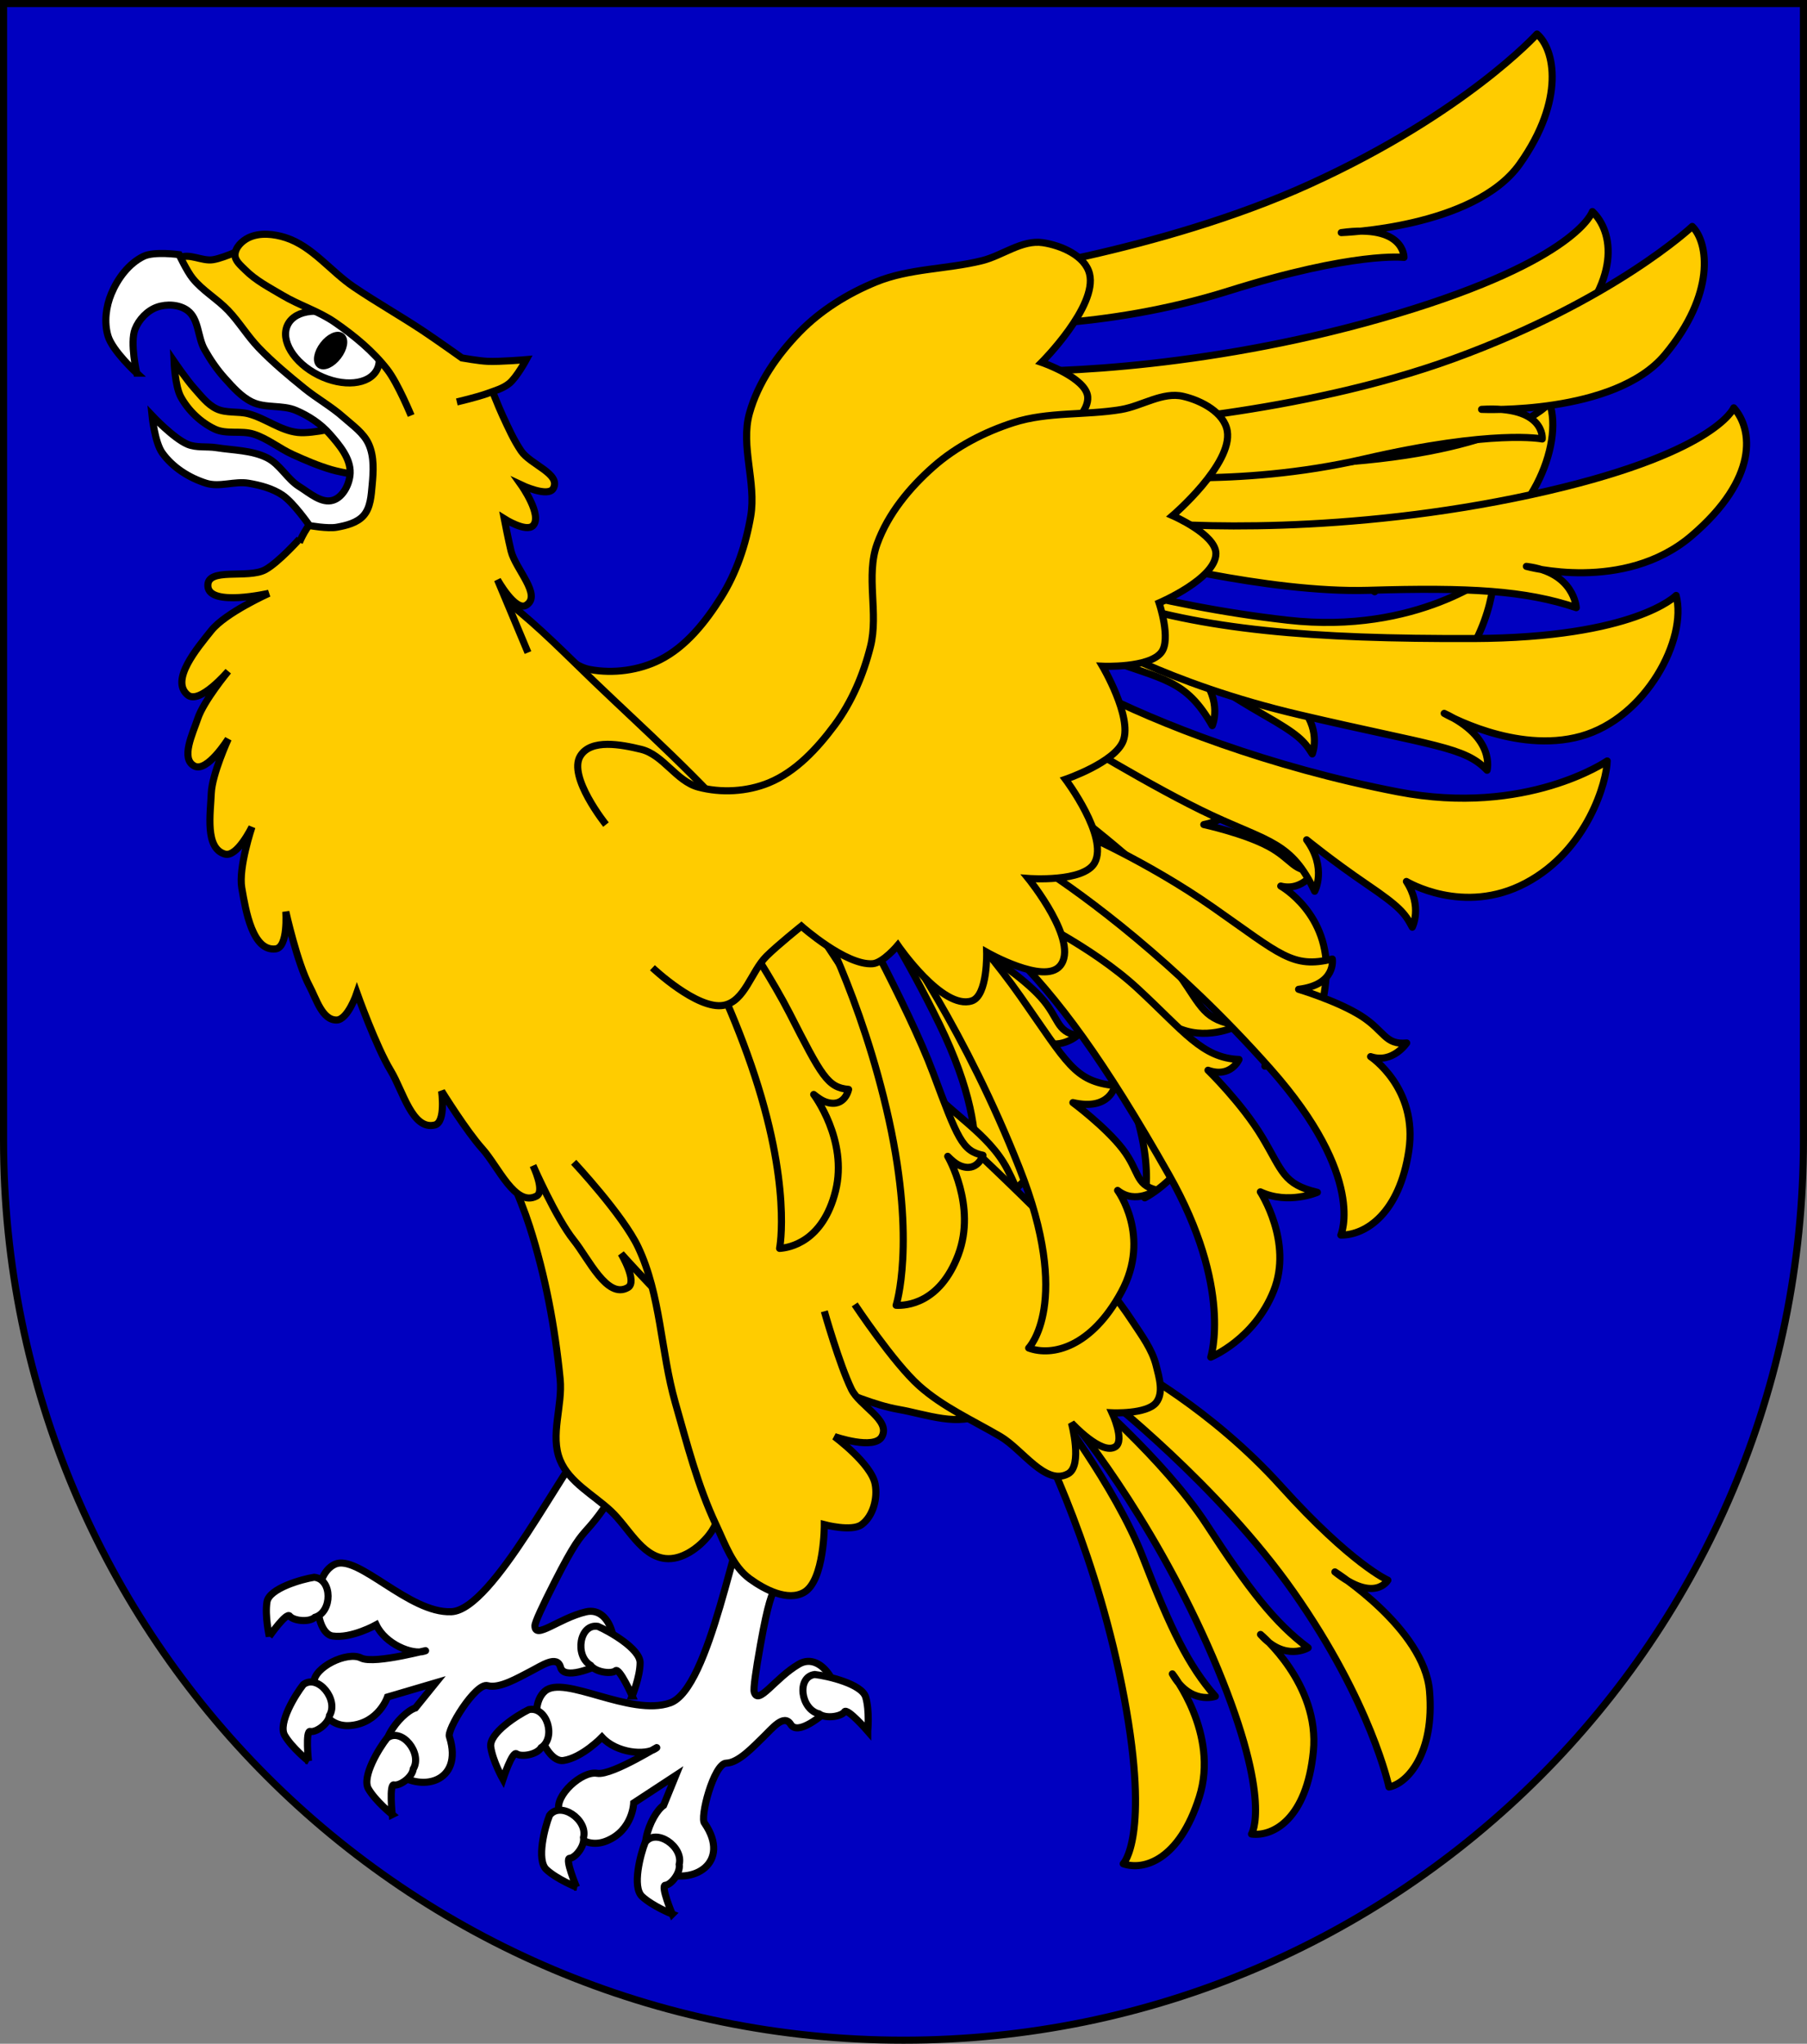 <?xml version="1.0" encoding="UTF-8" standalone="no"?>
<!-- Created with Inkscape (http://www.inkscape.org/) -->

<svg
   xmlns:dc="http://purl.org/dc/elements/1.1/"
   xmlns:cc="http://creativecommons.org/ns#"
   xmlns:rdf="http://www.w3.org/1999/02/22-rdf-syntax-ns#"
   xmlns:svg="http://www.w3.org/2000/svg"
   xmlns="http://www.w3.org/2000/svg"
   xmlns:sodipodi="http://sodipodi.sourceforge.net/DTD/sodipodi-0.dtd"
   xmlns:inkscape="http://www.inkscape.org/namespaces/inkscape"
   width="763"
   height="863"
   id="svg2"
   version="1.1"
   inkscape:version="0.48.4 r9939"
   sodipodi:docname="Wappen_Baronie_Gorbingen.svg">
  <rect width="100%" height="100%" fill="#808080" stroke="none"/>
  <defs
     id="defs4">
    <inkscape:perspective
       sodipodi:type="inkscape:persp3d"
       inkscape:vp_x="0 : 526.18109 : 1"
       inkscape:vp_y="0 : 1000 : 0"
       inkscape:vp_z="744.09448 : 526.18109 : 1"
       inkscape:persp3d-origin="372.04724 : 350.78739 : 1"
       id="perspective10" />
    <inkscape:perspective
       id="perspective2828"
       inkscape:persp3d-origin="0.5 : 0.33333333 : 1"
       inkscape:vp_z="1 : 0.5 : 1"
       inkscape:vp_y="0 : 1000 : 0"
       inkscape:vp_x="0 : 0.5 : 1"
       sodipodi:type="inkscape:persp3d" />
    <inkscape:perspective
       id="perspective2828-7"
       inkscape:persp3d-origin="0.5 : 0.33333333 : 1"
       inkscape:vp_z="1 : 0.5 : 1"
       inkscape:vp_y="0 : 1000 : 0"
       inkscape:vp_x="0 : 0.5 : 1"
       sodipodi:type="inkscape:persp3d" />
    <inkscape:perspective
       id="perspective3640"
       inkscape:persp3d-origin="0.5 : 0.33333333 : 1"
       inkscape:vp_z="1 : 0.5 : 1"
       inkscape:vp_y="0 : 1000 : 0"
       inkscape:vp_x="0 : 0.5 : 1"
       sodipodi:type="inkscape:persp3d" />
    <inkscape:perspective
       id="perspective3670"
       inkscape:persp3d-origin="0.5 : 0.33333333 : 1"
       inkscape:vp_z="1 : 0.5 : 1"
       inkscape:vp_y="0 : 1000 : 0"
       inkscape:vp_x="0 : 0.5 : 1"
       sodipodi:type="inkscape:persp3d" />
    <inkscape:perspective
       id="perspective3693"
       inkscape:persp3d-origin="0.5 : 0.33333333 : 1"
       inkscape:vp_z="1 : 0.5 : 1"
       inkscape:vp_y="0 : 1000 : 0"
       inkscape:vp_x="0 : 0.5 : 1"
       sodipodi:type="inkscape:persp3d" />
    <inkscape:perspective
       id="perspective3720"
       inkscape:persp3d-origin="0.5 : 0.33333333 : 1"
       inkscape:vp_z="1 : 0.5 : 1"
       inkscape:vp_y="0 : 1000 : 0"
       inkscape:vp_x="0 : 0.5 : 1"
       sodipodi:type="inkscape:persp3d" />
    <inkscape:perspective
       id="perspective3747"
       inkscape:persp3d-origin="0.5 : 0.33333333 : 1"
       inkscape:vp_z="1 : 0.5 : 1"
       inkscape:vp_y="0 : 1000 : 0"
       inkscape:vp_x="0 : 0.5 : 1"
       sodipodi:type="inkscape:persp3d" />
    <inkscape:perspective
       id="perspective3763"
       inkscape:persp3d-origin="0.5 : 0.33333333 : 1"
       inkscape:vp_z="1 : 0.5 : 1"
       inkscape:vp_y="0 : 1000 : 0"
       inkscape:vp_x="0 : 0.5 : 1"
       sodipodi:type="inkscape:persp3d" />
    <inkscape:perspective
       id="perspective3792"
       inkscape:persp3d-origin="0.5 : 0.33333333 : 1"
       inkscape:vp_z="1 : 0.5 : 1"
       inkscape:vp_y="0 : 1000 : 0"
       inkscape:vp_x="0 : 0.5 : 1"
       sodipodi:type="inkscape:persp3d" />
    <inkscape:perspective
       id="perspective3814"
       inkscape:persp3d-origin="0.5 : 0.33333333 : 1"
       inkscape:vp_z="1 : 0.5 : 1"
       inkscape:vp_y="0 : 1000 : 0"
       inkscape:vp_x="0 : 0.5 : 1"
       sodipodi:type="inkscape:persp3d" />
    <inkscape:perspective
       id="perspective3841"
       inkscape:persp3d-origin="0.5 : 0.33333333 : 1"
       inkscape:vp_z="1 : 0.5 : 1"
       inkscape:vp_y="0 : 1000 : 0"
       inkscape:vp_x="0 : 0.5 : 1"
       sodipodi:type="inkscape:persp3d" />
    <inkscape:perspective
       id="perspective3841-5"
       inkscape:persp3d-origin="0.5 : 0.33333333 : 1"
       inkscape:vp_z="1 : 0.5 : 1"
       inkscape:vp_y="0 : 1000 : 0"
       inkscape:vp_x="0 : 0.5 : 1"
       sodipodi:type="inkscape:persp3d" />
    <inkscape:perspective
       id="perspective3872"
       inkscape:persp3d-origin="0.5 : 0.33333333 : 1"
       inkscape:vp_z="1 : 0.5 : 1"
       inkscape:vp_y="0 : 1000 : 0"
       inkscape:vp_x="0 : 0.5 : 1"
       sodipodi:type="inkscape:persp3d" />
    <inkscape:perspective
       id="perspective3898"
       inkscape:persp3d-origin="0.5 : 0.33333333 : 1"
       inkscape:vp_z="1 : 0.5 : 1"
       inkscape:vp_y="0 : 1000 : 0"
       inkscape:vp_x="0 : 0.5 : 1"
       sodipodi:type="inkscape:persp3d" />
    <inkscape:perspective
       id="perspective3920"
       inkscape:persp3d-origin="0.5 : 0.33333333 : 1"
       inkscape:vp_z="1 : 0.5 : 1"
       inkscape:vp_y="0 : 1000 : 0"
       inkscape:vp_x="0 : 0.5 : 1"
       sodipodi:type="inkscape:persp3d" />
    <inkscape:perspective
       id="perspective2860"
       inkscape:persp3d-origin="0.5 : 0.33333333 : 1"
       inkscape:vp_z="1 : 0.5 : 1"
       inkscape:vp_y="0 : 1000 : 0"
       inkscape:vp_x="0 : 0.5 : 1"
       sodipodi:type="inkscape:persp3d" />
    <inkscape:perspective
       id="perspective3672"
       inkscape:persp3d-origin="0.5 : 0.33333333 : 1"
       inkscape:vp_z="1 : 0.5 : 1"
       inkscape:vp_y="0 : 1000 : 0"
       inkscape:vp_x="0 : 0.5 : 1"
       sodipodi:type="inkscape:persp3d" />
    <inkscape:perspective
       id="perspective3695"
       inkscape:persp3d-origin="0.5 : 0.33333333 : 1"
       inkscape:vp_z="1 : 0.5 : 1"
       inkscape:vp_y="0 : 1000 : 0"
       inkscape:vp_x="0 : 0.5 : 1"
       sodipodi:type="inkscape:persp3d" />
    <inkscape:perspective
       id="perspective3261"
       inkscape:persp3d-origin="0.5 : 0.33333333 : 1"
       inkscape:vp_z="1 : 0.5 : 1"
       inkscape:vp_y="0 : 1000 : 0"
       inkscape:vp_x="0 : 0.5 : 1"
       sodipodi:type="inkscape:persp3d" />
    <inkscape:perspective
       id="perspective2828-1"
       inkscape:persp3d-origin="0.5 : 0.33333333 : 1"
       inkscape:vp_z="1 : 0.5 : 1"
       inkscape:vp_y="0 : 1000 : 0"
       inkscape:vp_x="0 : 0.5 : 1"
       sodipodi:type="inkscape:persp3d" />
    <inkscape:perspective
       id="perspective3652"
       inkscape:persp3d-origin="0.5 : 0.33333333 : 1"
       inkscape:vp_z="1 : 0.5 : 1"
       inkscape:vp_y="0 : 1000 : 0"
       inkscape:vp_x="0 : 0.5 : 1"
       sodipodi:type="inkscape:persp3d" />
    <inkscape:perspective
       id="perspective3652-2"
       inkscape:persp3d-origin="0.5 : 0.33333333 : 1"
       inkscape:vp_z="1 : 0.5 : 1"
       inkscape:vp_y="0 : 1000 : 0"
       inkscape:vp_x="0 : 0.5 : 1"
       sodipodi:type="inkscape:persp3d" />
    <inkscape:perspective
       id="perspective3652-5"
       inkscape:persp3d-origin="0.5 : 0.33333333 : 1"
       inkscape:vp_z="1 : 0.5 : 1"
       inkscape:vp_y="0 : 1000 : 0"
       inkscape:vp_x="0 : 0.5 : 1"
       sodipodi:type="inkscape:persp3d" />
    <inkscape:perspective
       id="perspective3727"
       inkscape:persp3d-origin="0.5 : 0.33333333 : 1"
       inkscape:vp_z="1 : 0.5 : 1"
       inkscape:vp_y="0 : 1000 : 0"
       inkscape:vp_x="0 : 0.5 : 1"
       sodipodi:type="inkscape:persp3d" />
    <inkscape:perspective
       id="perspective3843"
       inkscape:persp3d-origin="0.5 : 0.33333333 : 1"
       inkscape:vp_z="1 : 0.5 : 1"
       inkscape:vp_y="0 : 1000 : 0"
       inkscape:vp_x="0 : 0.5 : 1"
       sodipodi:type="inkscape:persp3d" />
    <inkscape:perspective
       id="perspective3970"
       inkscape:persp3d-origin="0.5 : 0.33333333 : 1"
       inkscape:vp_z="1 : 0.5 : 1"
       inkscape:vp_y="0 : 1000 : 0"
       inkscape:vp_x="0 : 0.5 : 1"
       sodipodi:type="inkscape:persp3d" />
    <inkscape:perspective
       id="perspective4007"
       inkscape:persp3d-origin="0.5 : 0.33333333 : 1"
       inkscape:vp_z="1 : 0.5 : 1"
       inkscape:vp_y="0 : 1000 : 0"
       inkscape:vp_x="0 : 0.5 : 1"
       sodipodi:type="inkscape:persp3d" />
    <inkscape:perspective
       id="perspective4062"
       inkscape:persp3d-origin="0.5 : 0.33333333 : 1"
       inkscape:vp_z="1 : 0.5 : 1"
       inkscape:vp_y="0 : 1000 : 0"
       inkscape:vp_x="0 : 0.5 : 1"
       sodipodi:type="inkscape:persp3d" />
    <inkscape:perspective
       id="perspective4153"
       inkscape:persp3d-origin="0.5 : 0.33333333 : 1"
       inkscape:vp_z="1 : 0.5 : 1"
       inkscape:vp_y="0 : 1000 : 0"
       inkscape:vp_x="0 : 0.5 : 1"
       sodipodi:type="inkscape:persp3d" />
    <inkscape:perspective
       id="perspective4316"
       inkscape:persp3d-origin="0.5 : 0.33333333 : 1"
       inkscape:vp_z="1 : 0.5 : 1"
       inkscape:vp_y="0 : 1000 : 0"
       inkscape:vp_x="0 : 0.5 : 1"
       sodipodi:type="inkscape:persp3d" />
    <inkscape:perspective
       id="perspective4316-9"
       inkscape:persp3d-origin="0.5 : 0.33333333 : 1"
       inkscape:vp_z="1 : 0.5 : 1"
       inkscape:vp_y="0 : 1000 : 0"
       inkscape:vp_x="0 : 0.5 : 1"
       sodipodi:type="inkscape:persp3d" />
    <inkscape:perspective
       id="perspective2898"
       inkscape:persp3d-origin="0.5 : 0.33333333 : 1"
       inkscape:vp_z="1 : 0.5 : 1"
       inkscape:vp_y="0 : 1000 : 0"
       inkscape:vp_x="0 : 0.5 : 1"
       sodipodi:type="inkscape:persp3d" />
    <inkscape:perspective
       id="perspective3337"
       inkscape:persp3d-origin="0.5 : 0.33333333 : 1"
       inkscape:vp_z="1 : 0.5 : 1"
       inkscape:vp_y="0 : 1000 : 0"
       inkscape:vp_x="0 : 0.5 : 1"
       sodipodi:type="inkscape:persp3d" />
    <inkscape:perspective
       id="perspective3373"
       inkscape:persp3d-origin="0.5 : 0.33333333 : 1"
       inkscape:vp_z="1 : 0.5 : 1"
       inkscape:vp_y="0 : 1000 : 0"
       inkscape:vp_x="0 : 0.5 : 1"
       sodipodi:type="inkscape:persp3d" />
    <inkscape:perspective
       id="perspective3837"
       inkscape:persp3d-origin="0.5 : 0.33333333 : 1"
       inkscape:vp_z="1 : 0.5 : 1"
       inkscape:vp_y="0 : 1000 : 0"
       inkscape:vp_x="0 : 0.5 : 1"
       sodipodi:type="inkscape:persp3d" />
    <inkscape:perspective
       id="perspective4362"
       inkscape:persp3d-origin="0.5 : 0.33333333 : 1"
       inkscape:vp_z="1 : 0.5 : 1"
       inkscape:vp_y="0 : 1000 : 0"
       inkscape:vp_x="0 : 0.5 : 1"
       sodipodi:type="inkscape:persp3d" />
    <inkscape:perspective
       id="perspective3266"
       inkscape:persp3d-origin="0.5 : 0.33333333 : 1"
       inkscape:vp_z="1 : 0.5 : 1"
       inkscape:vp_y="0 : 1000 : 0"
       inkscape:vp_x="0 : 0.5 : 1"
       sodipodi:type="inkscape:persp3d" />
    <inkscape:perspective
       id="perspective3806"
       inkscape:persp3d-origin="0.5 : 0.33333333 : 1"
       inkscape:vp_z="1 : 0.5 : 1"
       inkscape:vp_y="0 : 1000 : 0"
       inkscape:vp_x="0 : 0.5 : 1"
       sodipodi:type="inkscape:persp3d" />
    <inkscape:perspective
       id="perspective3146"
       inkscape:persp3d-origin="0.5 : 0.33333333 : 1"
       inkscape:vp_z="1 : 0.5 : 1"
       inkscape:vp_y="0 : 1000 : 0"
       inkscape:vp_x="0 : 0.5 : 1"
       sodipodi:type="inkscape:persp3d" />
  </defs>
  <sodipodi:namedview
     id="base"
     pagecolor="#ffffff"
     bordercolor="#666666"
     borderopacity="1.0"
     inkscape:pageopacity="0.0"
     inkscape:pageshadow="2"
     inkscape:zoom="0.7"
     inkscape:cx="228.22601"
     inkscape:cy="569.49094"
     inkscape:document-units="px"
     inkscape:current-layer="layer1"
     showgrid="false"
     inkscape:window-width="1280"
     inkscape:window-height="1002"
     inkscape:window-x="-8"
     inkscape:window-y="-8"
     inkscape:window-maximized="1"
     showguides="true"
     inkscape:guide-bbox="true">
    <inkscape:grid
       type="xygrid"
       id="grid2816"
       empspacing="5"
       visible="true"
       enabled="true"
       snapvisiblegridlinesonly="true" />
  </sodipodi:namedview>
  <g
     inkscape:label="Ebene 1"
     inkscape:groupmode="layer"
     id="layer1"
     transform="translate(-1.644,-192.036)">
    <path
       style="fill:#0000c0;fill-opacity:1;stroke:#000000;stroke-width:3;stroke-miterlimit:4;stroke-opacity:1;stroke-dasharray:none"
       d="m 3.144,193.536 0,480 c 0,209.868 170.132,380 380,380 209.868,0 380,-170.132 380,-380 l 0,-480 -760,0 z"
       id="path2850" />
    <g
       id="g4142-5"
       transform="matrix(1.084,-0.02,0.02,1.084,-95.556,-82.817)"
       style="fill:#ffcc00">
      <path
         inkscape:connector-curvature="0"
         id="path3196-1"
         style="fill:#ffcc00;fill-opacity:1;stroke:#000000;stroke-width:2.766;stroke-linecap:round;stroke-linejoin:round;stroke-miterlimit:4;stroke-opacity:1;stroke-dasharray:none"
         d="m 368.518,556.262 c 0,0 28.129,44.432 39.198,69.475 11.067,25.043 13.112,29.687 21.253,30.859 0,0 -1.783,7.047 -8.742,4.537 -1.856,-0.671 -3.364,-1.942 -4.925,-3.323 0,0 12.426,18.508 6.365,38.001 -6.062,19.495 -19.208,21.053 -22.996,21.074 0,0 6.371,-24.424 -6.998,-71.725 -13.371,-47.299 -34.382,-80.719 -34.382,-80.719 l 11.227,-8.177 z"
         inkscape:transform-center-x="24.285714" />
      <path
         inkscape:connector-curvature="0"
         id="path3198-7"
         style="fill:#ffcc00;fill-opacity:1;stroke:#000000;stroke-width:2.766;stroke-linecap:round;stroke-linejoin:round;stroke-miterlimit:4;stroke-opacity:1;stroke-dasharray:none"
         d="m 438.576,561.739 c 0,0 27.406,10.741 46.565,26.45 19.159,15.708 26.734,25.59 41.109,25.308 0,0 -2.779,7.531 -11.801,4.893 0,0 13.974,12.095 22.676,24.857 8.702,12.766 9.121,17.712 22.625,20.073 0,0 -11.019,5.555 -22.166,1.124 0,0 13.911,18.773 7.445,38.171 -6.466,19.4 -22.917,27.191 -22.917,27.191 0,0 7.144,-27.32 -20.502,-69.98 -27.647,-42.661 -47.022,-66.041 -67.397,-83.809 l 4.364,-14.279 z" />
      <path
         inkscape:connector-curvature="0"
         id="path3200-1"
         style="fill:#ffcc00;fill-opacity:1;stroke:#000000;stroke-width:2.766;stroke-linecap:round;stroke-linejoin:round;stroke-miterlimit:4;stroke-opacity:1;stroke-dasharray:none"
         d="m 457.808,528.444 c 0,0 27.613,9.799 54.915,26.592 27.304,16.791 32.273,21.996 47.471,17.294 0,0 2.252,9.884 -12.401,12.537 0,0 15.386,3.629 24.904,8.913 9.52,5.285 9.91,10.806 18.328,9.456 0,0 -4.978,8.517 -13.716,6.126 0,0 19.194,11.149 17.019,35.649 -2.177,24.503 -14.743,33.877 -24.485,34.385 0,0 8.792,-22.867 -31.083,-62.89 -39.877,-40.022 -77.38,-63.613 -91.831,-71.918 l 10.879,-16.143 z" />
      <path
         inkscape:connector-curvature="0"
         id="path3202-1"
         style="fill:#ffcc00;fill-opacity:1;stroke:#000000;stroke-width:2.766;stroke-linecap:round;stroke-linejoin:round;stroke-miterlimit:4;stroke-opacity:1;stroke-dasharray:none"
         d="m 450.86,490.745 c 0,0 36.253,19.437 59.218,28.525 22.962,9.087 31.643,8.725 41.714,27.133 0,0 4.344,-9.239 -4.309,-19.8 0,0 10.799,7.81 24.313,15.874 13.515,8.062 15.542,10.383 18.742,15.646 0,0 3.584,-8.226 -3.34,-17.633 0,0 22.939,12.153 46.387,-2.116 23.446,-14.269 29.22,-41.633 28.863,-49.32 0,0 -30.043,23.472 -80.538,16.823 -50.494,-6.649 -95.05,-21.104 -121.104,-32.669 l -9.946,17.538 z" />
      <path
         inkscape:connector-curvature="0"
         id="path3204-5"
         style="fill:#ffcc00;fill-opacity:1;stroke:#000000;stroke-width:2.766;stroke-linecap:round;stroke-linejoin:round;stroke-miterlimit:4;stroke-opacity:1;stroke-dasharray:none"
         d="m 457.641,452.089 c 0,0 31.169,16.948 84.209,26.099 53.042,9.152 64.884,8.59 74.144,17.243 0,0 2.741,-12.927 -17.973,-21.118 0,0 28.627,14.335 53.616,5.745 24.99,-8.589 39.202,-40.328 33.793,-56.892 0,0 -14.923,17.447 -77.819,21.398 -62.896,3.952 -105.326,2.908 -143.2,-7.446 l -6.768,14.97 z" />
      <path
         inkscape:connector-curvature="0"
         id="path3206-2"
         style="fill:#ffcc00;fill-opacity:1;stroke:#000000;stroke-width:2.766;stroke-linecap:round;stroke-linejoin:round;stroke-miterlimit:4;stroke-opacity:1;stroke-dasharray:none"
         d="m 471.297,420.496 c 0,0 55.105,11.247 94.422,7.748 39.318,-3.499 61.049,-3.524 81.192,1.971 0,0 -1.563,-13.776 -20.329,-14.905 0,0 38.514,8.306 63.434,-15.624 24.922,-23.928 21.388,-42.965 13.496,-50.739 0,0 -6.147,18.627 -76.699,38.387 -70.552,19.76 -134.362,20.583 -152.734,19.381 l -2.783,13.781 z" />
      <path
         inkscape:connector-curvature="0"
         id="path3208-7"
         style="fill:#ffcc00;fill-opacity:1;stroke:#000000;stroke-width:2.766;stroke-linecap:round;stroke-linejoin:round;stroke-miterlimit:4;stroke-opacity:1;stroke-dasharray:none"
         d="m 467.163,388.801 c 0,0 44.387,3.067 93.97,-11.509 49.582,-14.578 68.682,-11.845 68.682,-11.845 0,0 0.534,-13.092 -24.245,-10.108 0,0 51.795,-0.725 70.02,-25.467 18.227,-24.741 14.388,-44.533 7.624,-50.449 0,0 -28.594,30.398 -89.604,56.829 -58.755,25.456 -130.306,33.561 -130.306,33.561 l 3.858,18.988 z" />
      <path
         inkscape:transform-center-x="25.31071"
         d="m 303.655,541.37 c 0,0 33.054,40.901 46.93,64.504 13.874,23.603 16.441,27.982 24.662,28.209 0,0 -0.96,7.205 -8.162,5.513 -1.921,-0.453 -3.565,-1.543 -5.275,-2.735 0,0 14.473,16.955 10.695,37.016 -3.779,20.063 -16.658,23.123 -20.418,23.58 0,0 3.519,-24.995 -15.203,-70.444 -18.723,-45.447 -43.44,-76.228 -43.44,-76.228 l 10.212,-9.415 z"
         style="fill:#ffcc00;fill-opacity:1;stroke:#000000;stroke-width:2.766;stroke-linecap:round;stroke-linejoin:round;stroke-miterlimit:4;stroke-opacity:1;stroke-dasharray:none"
         id="path3210-6"
         inkscape:connector-curvature="0"
         inkscape:transform-center-y="3.41079" />
      <path
         inkscape:connector-curvature="0"
         id="path3200-5-1"
         style="fill:#ffcc00;fill-opacity:1;stroke:#000000;stroke-width:2.766;stroke-linecap:round;stroke-linejoin:round;stroke-miterlimit:4;stroke-opacity:1;stroke-dasharray:none"
         d="m 397.386,550.31 c 0,0 22.609,18.637 42.537,43.743 19.931,25.104 22.824,31.692 38.715,32.462 0,0 -1.258,10.059 -15.936,7.55 0,0 13.222,8.664 20.365,16.88 7.143,8.218 5.626,13.54 13.999,15.145 0,0 -7.586,6.306 -14.984,1.075 0,0 14.234,17.032 3.826,39.318 -10.412,22.287 -25.423,26.808 -34.753,23.959 0,0 16.07,-18.491 -7.745,-69.723 -23.817,-51.231 -51.013,-86.209 -61.76,-98.949 L 397.386,550.31 z" />
      <path
         style="color:#000000;fill:#ffcc00;stroke:#000000;stroke-width:2.766;stroke-linecap:butt;stroke-linejoin:miter;stroke-miterlimit:4;stroke-opacity:1;stroke-dasharray:none;stroke-dashoffset:0;marker:none;visibility:visible;display:inline;overflow:visible;enable-background:accumulate"
         d="m 274.905,536.774 c 0,0 -16.043,-17.711 -11.541,-26.086 3.751,-6.979 15.639,-5.376 23.437,-3.971 8.758,1.578 14.392,11.581 23.11,13.369 8.99,1.843 19.069,0.692 27.334,-3.296 10.216,-4.929 17.994,-14.423 24.213,-23.909 6.144,-9.371 10.031,-20.347 12.12,-31.356 2.493,-13.133 -3.557,-27.288 0.253,-40.101 3.536,-11.894 11.321,-22.577 20.141,-31.305 8.406,-8.319 19.011,-14.603 30.034,-18.887 13.09,-5.087 27.759,-4.42 41.451,-7.542 8.051,-1.836 15.748,-7.965 23.887,-6.569 7.171,1.23 16.297,5.376 17.914,12.469 2.904,12.741 -19.291,34.129 -19.291,34.129 0,0 17.269,6.308 17.689,13.768 0.548,9.743 -20.939,20.461 -20.939,20.461 0,0 5.586,13.757 2.047,19.089 -4.347,6.551 -22.587,6.794 -22.587,6.794 0,0 12.714,18.862 9.792,28.459 -2.626,8.627 -21.564,16.339 -21.564,16.339 0,0 18.139,21.371 13.24,31.732 -3.781,7.996 -25.411,7.644 -25.411,7.644 0,0 21.572,23.614 14.314,33.257 -5.821,7.734 -28.808,-3.65 -28.808,-3.65 0,0 1.478,16.853 -4.674,19.263 -11.177,4.379 -30.006,-19.916 -30.006,-19.916 0,0 -5.353,7.211 -9.37,7.745 -10.356,1.375 -28.532,-12.97 -28.532,-12.97 0,0 -8.885,8.034 -12.868,12.492 -5.634,6.304 -7.311,18.029 -15.517,20.062 -10.141,2.513 -28.532,-12.97 -28.532,-12.97"
         id="path3212-4"
         inkscape:connector-curvature="0"
         sodipodi:nodetypes="caaaaaaaaaaaacacacacacacacacaac" />
    </g>
    <g
       id="g3204"
       transform="matrix(1.988,-1.432,1.432,1.988,-2273.287,1795.413)"
       style="fill:#ffffff;stroke:#000000;stroke-width:1.224;stroke-miterlimit:4;stroke-dasharray:none">
      <path
         inkscape:connector-curvature="0"
         d="m 1072.831,272.683 c -5.274,0.408 -30.046,13.875 -36.16,9.867 -6.114,-4.008 -7.213,-17.537 -11.511,-18.37 -4.557,-0.883 -9.877,7.534 -7.54,9.802 2.337,2.268 7.222,2.831 7.222,2.831 -0.669,3.649 1.998,7.862 4.055,8.521 2.057,0.659 -8.277,-3.028 -9.509,-5.403 -1.232,-2.375 -7.556,-3.479 -9.086,-1.306 -1.531,2.173 -3.245,7.296 0.822,9.689 4.209,2.477 8.027,-0.27 8.027,-0.27 l 8.18,2.871 -5.373,1.469 c -2.599,-0.832 -10.586,1.254 -9.502,6.37 1.551,6.252 8.771,8.866 11.335,1.138 0.12,-1.258 9.179,-5.018 10.501,-3.354 1.323,1.665 5.197,1.988 7.376,2.324 2.18,0.335 5.47,0.35 4.676,2.453 -0.794,2.102 4.147,3.357 7.003,3.783 2.855,0.426 6.561,-7.156 2.107,-8.987 -4.453,-1.83 -9.968,-1.177 -8.498,-3.188 0.349,-0.478 2.977,-1.963 7.129,-4.103 13.327,-6.868 5.135,-0.969 24.891,-9.646 z"
         style="fill:#ffffff;fill-opacity:1;fill-rule:evenodd;stroke:#000000;stroke-width:1.224;stroke-linecap:butt;stroke-linejoin:miter;stroke-miterlimit:4;stroke-opacity:1;stroke-dasharray:none"
         id="path36127-9"
         sodipodi:nodetypes="cssscssscccccccscsscscc" />
      <path
         inkscape:connector-curvature="0"
         id="path36131-3"
         style="fill:#ffffff;fill-opacity:1;fill-rule:evenodd;stroke:#000000;stroke-width:1.224;stroke-linecap:butt;stroke-linejoin:miter;stroke-miterlimit:4;stroke-opacity:1;stroke-dasharray:none"
         d="m 1008.723,267.664 c 0,0 4.907,-1.72 4.909,-0.785 0,0.935 1.939,2.852 3.411,2.71 2.979,1.037 6.316,-3.57 3.918,-5.676 -1.935,-0.982 -7.418,-2.983 -9.086,-1.306 -1.716,1.724 -3.152,5.057 -3.152,5.057 z" />
      <path
         inkscape:connector-curvature="0"
         id="path36133-3"
         style="fill:#ffffff;fill-opacity:1;fill-rule:evenodd;stroke:#000000;stroke-width:1.224;stroke-linecap:butt;stroke-linejoin:miter;stroke-miterlimit:4;stroke-opacity:1;stroke-dasharray:none"
         d="m 1001.644,289.041 c 0,0 2.671,-4.66 3.253,-3.956 0.582,0.703 3.249,0.82 4.283,-0.296 2.914,-1.26 2.595,-7.019 -0.54,-6.963 -2.085,0.586 -7.505,2.837 -7.735,5.245 -0.236,2.475 0.74,5.971 0.74,5.971 z" />
      <path
         inkscape:connector-curvature="0"
         id="path36135-5"
         style="fill:#ffffff;fill-opacity:1;fill-rule:evenodd;stroke:#000000;stroke-width:1.224;stroke-linecap:butt;stroke-linejoin:miter;stroke-miterlimit:4;stroke-opacity:1;stroke-dasharray:none"
         d="m 1007.969,304.955 c 0,0 2.671,-4.66 3.253,-3.956 0.582,0.703 3.249,0.82 4.283,-0.297 2.914,-1.26 2.595,-7.019 -0.54,-6.963 -2.085,0.586 -7.505,2.837 -7.735,5.245 -0.236,2.475 0.74,5.971 0.74,5.971 z" />
      <path
         inkscape:connector-curvature="0"
         id="path36137-9"
         style="fill:#ffffff;fill-opacity:1;fill-rule:evenodd;stroke:#000000;stroke-width:1.224;stroke-linecap:butt;stroke-linejoin:miter;stroke-miterlimit:4;stroke-opacity:1;stroke-dasharray:none"
         d="m 1053.477,312.547 c 0,0 1.094,-5.308 0.208,-5.208 -0.885,0.1 -2.912,-1.712 -2.938,-3.264 -1.307,-2.995 2.692,-6.979 4.948,-4.707 1.141,1.912 3.633,7.415 2.227,9.339 -1.445,1.978 -4.445,3.84 -4.445,3.84 z" />
    </g>
    <g
       id="g3204-9"
       transform="matrix(1.489,-1.946,1.947,1.488,-1809.118,2508.032)"
       style="fill:#ffffff;stroke:#000000;stroke-width:1.224;stroke-miterlimit:4;stroke-dasharray:none">
      <path
         inkscape:connector-curvature="0"
         d="m 1072.831,272.683 c -5.274,0.408 -30.046,13.875 -36.16,9.867 -6.114,-4.008 -7.213,-17.537 -11.511,-18.37 -4.557,-0.883 -9.877,7.534 -7.54,9.802 2.337,2.268 7.222,2.831 7.222,2.831 -0.669,3.649 1.998,7.862 4.055,8.521 2.057,0.659 -8.277,-3.028 -9.509,-5.403 -1.232,-2.375 -7.556,-3.479 -9.086,-1.306 -1.531,2.173 -3.245,7.296 0.822,9.689 4.209,2.477 8.027,-0.27 8.027,-0.27 l 8.18,2.871 -5.373,1.469 c -2.599,-0.832 -10.586,1.254 -9.502,6.37 1.551,6.252 8.771,8.866 11.335,1.138 0.12,-1.258 9.179,-5.018 10.501,-3.354 1.323,1.665 5.197,1.988 7.376,2.324 2.18,0.335 5.47,0.35 4.676,2.453 -0.794,2.102 4.147,3.357 7.003,3.783 2.855,0.426 6.561,-7.156 2.107,-8.987 -4.453,-1.83 -9.968,-1.177 -8.498,-3.188 0.349,-0.478 2.977,-1.963 7.129,-4.103 13.327,-6.868 5.135,-0.969 24.891,-9.646 z"
         style="fill:#ffffff;fill-opacity:1;fill-rule:evenodd;stroke:#000000;stroke-width:1.224;stroke-linecap:butt;stroke-linejoin:miter;stroke-miterlimit:4;stroke-opacity:1;stroke-dasharray:none"
         id="path36127-9-4"
         sodipodi:nodetypes="cssscssscccccccscsscscc" />
      <path
         inkscape:connector-curvature="0"
         id="path36131-3-8"
         style="fill:#ffffff;fill-opacity:1;fill-rule:evenodd;stroke:#000000;stroke-width:1.224;stroke-linecap:butt;stroke-linejoin:miter;stroke-miterlimit:4;stroke-opacity:1;stroke-dasharray:none"
         d="m 1008.723,267.664 c 0,0 4.907,-1.72 4.909,-0.785 0,0.935 1.939,2.852 3.411,2.71 2.979,1.037 6.316,-3.57 3.918,-5.676 -1.935,-0.982 -7.418,-2.983 -9.086,-1.306 -1.716,1.724 -3.152,5.057 -3.152,5.057 z" />
      <path
         inkscape:connector-curvature="0"
         id="path36133-3-8"
         style="fill:#ffffff;fill-opacity:1;fill-rule:evenodd;stroke:#000000;stroke-width:1.224;stroke-linecap:butt;stroke-linejoin:miter;stroke-miterlimit:4;stroke-opacity:1;stroke-dasharray:none"
         d="m 1001.644,289.041 c 0,0 2.671,-4.66 3.253,-3.956 0.582,0.703 3.249,0.82 4.283,-0.296 2.914,-1.26 2.595,-7.019 -0.54,-6.963 -2.085,0.586 -7.505,2.837 -7.735,5.245 -0.236,2.475 0.74,5.971 0.74,5.971 z" />
      <path
         inkscape:connector-curvature="0"
         id="path36135-5-2"
         style="fill:#ffffff;fill-opacity:1;fill-rule:evenodd;stroke:#000000;stroke-width:1.224;stroke-linecap:butt;stroke-linejoin:miter;stroke-miterlimit:4;stroke-opacity:1;stroke-dasharray:none"
         d="m 1007.969,304.955 c 0,0 2.671,-4.66 3.253,-3.956 0.582,0.703 3.249,0.82 4.283,-0.297 2.914,-1.26 2.595,-7.019 -0.54,-6.963 -2.085,0.586 -7.505,2.837 -7.735,5.245 -0.236,2.475 0.74,5.971 0.74,5.971 z" />
      <path
         inkscape:connector-curvature="0"
         id="path36137-9-4"
         style="fill:#ffffff;fill-opacity:1;fill-rule:evenodd;stroke:#000000;stroke-width:1.224;stroke-linecap:butt;stroke-linejoin:miter;stroke-miterlimit:4;stroke-opacity:1;stroke-dasharray:none"
         d="m 1053.477,312.547 c 0,0 1.094,-5.308 0.208,-5.208 -0.885,0.1 -2.912,-1.712 -2.938,-3.264 -1.307,-2.995 2.692,-6.979 4.948,-4.707 1.141,1.912 3.633,7.415 2.227,9.339 -1.445,1.978 -4.445,3.84 -4.445,3.84 z" />
    </g>
    <path
       style="color:#000000;fill:#ffcc00;stroke:#000000;stroke-width:3;stroke-linecap:butt;stroke-linejoin:miter;stroke-miterlimit:4;stroke-opacity:1;stroke-dasharray:none;stroke-dashoffset:0;marker:none;visibility:visible;display:inline;overflow:visible;enable-background:accumulate"
       d="m 193.83,639.918 c 0,0 23.659,45.687 31.463,70.073 6.667,20.835 10.716,42.584 12.871,64.353 1.127,11.385 -4.378,23.752 0,34.322 3.87,9.342 14.067,14.543 21.452,21.451 7.401,6.924 12.811,18.884 22.882,20.021 6.994,0.79 14.271,-4.454 18.592,-10.01 6.033,-7.758 6.325,-18.809 7.151,-28.601 1.566,-18.58 -0.915,-37.435 -4.29,-55.773 -3.959,-21.509 -18.592,-62.923 -18.592,-62.923"
       id="path3214"
       inkscape:connector-curvature="0"
       sodipodi:nodetypes="caaaaaaaac" />
    <path
       style="color:#000000;fill:#ffcc00;stroke:#000000;stroke-width:3;stroke-linecap:butt;stroke-linejoin:miter;stroke-miterlimit:4;stroke-opacity:1;stroke-dasharray:none;stroke-dashoffset:0;marker:none;visibility:visible;display:inline;overflow:visible;enable-background:accumulate"
       d="m 128.044,419.687 c 0,0 -8.702,9.743 -14.301,12.871 -7.375,4.119 -25.052,-1.264 -24.312,7.15 0.756,8.6 25.742,2.86 25.742,2.86 0,0 -18.282,8.194 -24.312,15.731 -6.03,7.537 -17.407,20.969 -10.011,27.171 5.074,4.255 17.162,-10.01 17.162,-10.01 0,0 -10.365,12.493 -12.871,20.021 -2.113,6.348 -7.354,16.91 -1.43,20.021 5.405,2.839 14.301,-11.441 14.301,-11.441 0,0 -6.814,14.897 -7.151,22.881 -0.37,8.782 -2.719,23.284 5.721,25.741 5.178,1.508 11.441,-11.441 11.441,-11.441 0,0 -5.771,17.169 -4.29,25.741 1.67,9.673 4.556,26.92 14.301,25.741 5.396,-0.653 4.29,-15.731 4.29,-15.731 0,0 4.818,21.758 10.011,31.462 2.881,5.382 5.337,14.396 11.441,14.301 4.767,-0.074 8.581,-11.441 8.581,-11.441 0,0 8.091,22.676 14.301,32.892 5.105,8.397 9.052,25.241 18.592,22.881 4.719,-1.167 2.86,-14.301 2.86,-14.301 0,0 10.522,16.942 17.162,24.311 6.784,7.53 13.899,24.713 22.882,20.021 3.826,-1.998 -1.43,-12.871 -1.43,-12.871 0,0 9.69,22.14 17.162,31.462 6.339,7.908 14.11,25.098 22.882,20.021 4.208,-2.435 -2.86,-14.301 -2.86,-14.301 0,0 20.758,23.239 32.893,32.892 7.039,5.599 14.664,10.646 22.882,14.301 9.513,4.23 20.066,5.572 30.033,8.58 10.536,3.18 20.623,8.105 31.463,10.01 11.747,2.065 25.524,7.563 35.753,1.43 14.08,-8.441 19.34,-28.052 21.452,-44.332 2.561,-19.747 -2.259,-40.963 -11.441,-58.633 C 419.013,670.423 402.165,661.733 391.188,648.498 363.914,615.612 344.418,576.72 316.821,544.103 297.227,520.943 274.359,500.75 252.465,479.75 240.779,468.54 229.447,456.862 216.712,446.858 209.954,441.55 195.26,432.558 195.26,432.558"
       id="path3222"
       inkscape:connector-curvature="0"
       sodipodi:nodetypes="caacaacaacaacaacaacaacaacaacaaaaaaaaaaac" />
    <path
       style="color:#000000;fill:#ffcc00;stroke:#000000;stroke-width:3;stroke-linecap:butt;stroke-linejoin:miter;stroke-miterlimit:4;stroke-opacity:1;stroke-dasharray:none;stroke-dashoffset:0;marker:none;visibility:visible;display:inline;overflow:visible;enable-background:accumulate"
       d="m 243.885,682.82 c 0,0 20.766,22.224 27.173,35.752 9.65,20.376 9.539,44.104 15.731,65.783 4.969,17.393 9.454,35.118 17.162,51.482 3.833,8.137 7.026,17.593 14.301,22.881 6.359,4.623 16.048,9.607 22.882,5.72 8.652,-4.921 8.581,-28.601 8.581,-28.601 0,0 11.477,3.066 15.731,0 4.892,-3.526 6.88,-11.244 5.721,-17.161 -1.69,-8.626 -17.162,-20.021 -17.162,-20.021 0,0 16.824,5.858 20.022,0 3.802,-6.964 -9.398,-12.888 -12.871,-20.021 -5.081,-10.437 -11.441,-32.892 -11.441,-32.892"
       id="path3216"
       inkscape:connector-curvature="0"
       sodipodi:nodetypes="caaaaacaacaac" />
    <g
       id="g4004"
       style="fill:#ffcc00"
       transform="matrix(1.001,0,0,1.001,-53.798,27.097)">
      <path
         d="m 498.028,755.612 c 0,0 27.939,36.186 39.485,66.16 11.547,29.974 19.318,45.852 30.538,58.582 0,0 -10.587,3.825 -18.135,-9.472 0,0 19.851,25.131 11.366,51.957 -8.483,26.827 -23.605,31.111 -32.092,28.151 0,0 11.354,-11.205 0.448,-69.852 C 518.729,822.492 496.456,775.596 488.995,762.613 l 9.033,-7.001 z"
         style="fill:#ffcc00;fill-opacity:1;stroke:#000000;stroke-width:2.997;stroke-linecap:round;stroke-linejoin:round;stroke-miterlimit:4;stroke-opacity:1;stroke-dasharray:none"
         id="path36047-0-4"
         inkscape:connector-curvature="0" />
      <path
         d="m 511.073,750.346 c 0,0 35.492,30.164 53.323,57.595 17.831,27.431 28.928,41.614 42.801,51.931 0,0 -9.756,6.045 -20.087,-5.612 0,0 25.096,20.854 22.28,49.375 -2.814,28.521 -16.998,35.98 -26.089,34.821 0,0 8.968,-13.561 -14.262,-69.698 -23.23,-56.137 -55.326,-98.167 -65.503,-109.53 l 7.537,-8.882 z"
         style="fill:#ffcc00;fill-opacity:1;stroke:#000000;stroke-width:2.997;stroke-linecap:round;stroke-linejoin:round;stroke-miterlimit:4;stroke-opacity:1;stroke-dasharray:none"
         id="path36047-0-1"
         inkscape:connector-curvature="0" />
      <path
         d="m 531.99,740.936 c 0,0 33.949,17.743 63.77,50.787 29.82,33.044 45.064,39.641 45.064,39.641 0,0 -5.5,9.856 -22.339,-3.498 0,0 37.678,23.866 39.915,50.249 2.239,26.383 -9.485,39.19 -17.111,40.487 0,0 -7.3,-35.208 -40.17,-82.105 -31.655,-45.166 -80.507,-83.352 -80.507,-83.352 l 11.377,-12.208 z"
         style="fill:#ffcc00;fill-opacity:1;stroke:#000000;stroke-width:2.997;stroke-linecap:round;stroke-linejoin:round;stroke-miterlimit:4;stroke-opacity:1;stroke-dasharray:none"
         id="path36049-7-0"
         inkscape:connector-curvature="0" />
      <path
         sodipodi:nodetypes="caaaacacaaac"
         transform="translate(1.644,192.036)"
         inkscape:connector-curvature="0"
         id="path3220"
         d="m 468.571,461.571 c 0,0 28.451,26.835 41.429,41.429 7.66,8.614 15.101,17.508 21.429,27.143 3.86,5.877 8.281,11.754 10,18.571 1.281,5.079 3.261,11.615 0,15.714 -3.955,4.972 -18.571,4.286 -18.571,4.286 0,0 5.41,11.63 1.429,14.286 -5.849,3.902 -18.571,-10 -18.571,-10 0,0 4.851,17.992 -1.429,21.429 -9.535,5.218 -19.197,-10.213 -28.571,-15.714 -11.623,-6.822 -24.242,-12.442 -34.286,-21.429 C 430.565,547.566 414.286,523 414.286,523"
         style="color:#000000;fill:#ffcc00;stroke:#000000;stroke-width:2.997;stroke-linecap:butt;stroke-linejoin:miter;stroke-miterlimit:4;stroke-opacity:1;stroke-dasharray:none;stroke-dashoffset:0;marker:none;visibility:visible;display:inline;overflow:visible;enable-background:accumulate" />
    </g>
    <g
       id="g4142"
       transform="matrix(1.083,0.064,-0.064,1.083,-5.854,-58.687)"
       style="fill:#ffcc00">
      <path
         inkscape:connector-curvature="0"
         id="path3196"
         style="fill:#ffcc00;fill-opacity:1;stroke:#000000;stroke-width:2.766;stroke-linecap:round;stroke-linejoin:round;stroke-miterlimit:4;stroke-opacity:1;stroke-dasharray:none"
         d="m 368.518,556.262 c 0,0 28.129,44.432 39.198,69.475 11.067,25.043 13.112,29.687 21.253,30.859 0,0 -1.783,7.047 -8.742,4.537 -1.856,-0.671 -3.364,-1.942 -4.925,-3.323 0,0 12.426,18.508 6.365,38.001 -6.062,19.495 -19.208,21.053 -22.996,21.074 0,0 6.371,-24.424 -6.998,-71.725 -13.371,-47.299 -34.382,-80.719 -34.382,-80.719 l 11.227,-8.177 z"
         inkscape:transform-center-x="24.285714" />
      <path
         inkscape:connector-curvature="0"
         id="path3198"
         style="fill:#ffcc00;fill-opacity:1;stroke:#000000;stroke-width:2.766;stroke-linecap:round;stroke-linejoin:round;stroke-miterlimit:4;stroke-opacity:1;stroke-dasharray:none"
         d="m 438.576,561.739 c 0,0 27.406,10.741 46.565,26.45 19.159,15.708 26.734,25.59 41.109,25.308 0,0 -2.779,7.531 -11.801,4.893 0,0 13.974,12.095 22.676,24.857 8.702,12.766 9.121,17.712 22.625,20.073 0,0 -11.019,5.555 -22.166,1.124 0,0 13.911,18.773 7.445,38.171 -6.466,19.4 -22.917,27.191 -22.917,27.191 0,0 7.144,-27.32 -20.502,-69.98 -27.647,-42.661 -47.022,-66.041 -67.397,-83.809 l 4.364,-14.279 z" />
      <path
         inkscape:connector-curvature="0"
         id="path3200"
         style="fill:#ffcc00;fill-opacity:1;stroke:#000000;stroke-width:2.766;stroke-linecap:round;stroke-linejoin:round;stroke-miterlimit:4;stroke-opacity:1;stroke-dasharray:none"
         d="m 457.808,528.444 c 0,0 27.613,9.799 54.915,26.592 27.304,16.791 32.273,21.996 47.471,17.294 0,0 2.252,9.884 -12.401,12.537 0,0 15.386,3.629 24.904,8.913 9.52,5.285 9.91,10.806 18.328,9.456 0,0 -4.978,8.517 -13.716,6.126 0,0 19.194,11.149 17.019,35.649 -2.177,24.503 -14.743,33.877 -24.485,34.385 0,0 8.792,-22.867 -31.083,-62.89 -39.877,-40.022 -77.38,-63.613 -91.831,-71.918 l 10.879,-16.143 z" />
      <path
         inkscape:connector-curvature="0"
         id="path3202"
         style="fill:#ffcc00;fill-opacity:1;stroke:#000000;stroke-width:2.766;stroke-linecap:round;stroke-linejoin:round;stroke-miterlimit:4;stroke-opacity:1;stroke-dasharray:none"
         d="m 450.86,490.745 c 0,0 36.253,19.437 59.218,28.525 22.962,9.087 31.643,8.725 41.714,27.133 0,0 4.344,-9.239 -4.309,-19.8 0,0 10.799,7.81 24.313,15.874 13.515,8.062 15.542,10.383 18.742,15.646 0,0 3.584,-8.226 -3.34,-17.633 0,0 22.939,12.153 46.387,-2.116 23.446,-14.269 29.22,-41.633 28.863,-49.32 0,0 -30.043,23.472 -80.538,16.823 -50.494,-6.649 -95.05,-21.104 -121.104,-32.669 l -9.946,17.538 z" />
      <path
         inkscape:connector-curvature="0"
         id="path3204"
         style="fill:#ffcc00;fill-opacity:1;stroke:#000000;stroke-width:2.766;stroke-linecap:round;stroke-linejoin:round;stroke-miterlimit:4;stroke-opacity:1;stroke-dasharray:none"
         d="m 457.641,452.089 c 0,0 31.169,16.948 84.209,26.099 53.042,9.152 64.884,8.59 74.144,17.243 0,0 2.741,-12.927 -17.973,-21.118 0,0 28.627,14.335 53.616,5.745 24.99,-8.589 39.202,-40.328 33.793,-56.892 0,0 -14.923,17.447 -77.819,21.398 -62.896,3.952 -105.326,2.908 -143.2,-7.446 l -6.768,14.97 z" />
      <path
         inkscape:connector-curvature="0"
         id="path3206"
         style="fill:#ffcc00;fill-opacity:1;stroke:#000000;stroke-width:2.766;stroke-linecap:round;stroke-linejoin:round;stroke-miterlimit:4;stroke-opacity:1;stroke-dasharray:none"
         d="m 471.297,420.496 c 0,0 55.105,11.247 94.422,7.748 39.318,-3.499 61.049,-3.524 81.192,1.971 0,0 -1.563,-13.776 -20.329,-14.905 0,0 38.514,8.306 63.434,-15.624 24.922,-23.928 21.388,-42.965 13.496,-50.739 0,0 -6.147,18.627 -76.699,38.387 -70.552,19.76 -134.362,20.583 -152.734,19.381 l -2.783,13.781 z" />
      <path
         inkscape:connector-curvature="0"
         id="path3208"
         style="fill:#ffcc00;fill-opacity:1;stroke:#000000;stroke-width:2.766;stroke-linecap:round;stroke-linejoin:round;stroke-miterlimit:4;stroke-opacity:1;stroke-dasharray:none"
         d="m 467.163,388.801 c 0,0 44.387,3.067 93.97,-11.509 49.582,-14.578 68.682,-11.845 68.682,-11.845 0,0 0.534,-13.092 -24.245,-10.108 0,0 51.795,-0.725 70.02,-25.467 18.227,-24.741 14.388,-44.533 7.624,-50.449 0,0 -28.594,30.398 -89.604,56.829 -58.755,25.456 -130.306,33.561 -130.306,33.561 l 3.858,18.988 z" />
      <path
         inkscape:transform-center-x="25.31071"
         d="m 303.655,541.37 c 0,0 33.054,40.901 46.93,64.504 13.874,23.603 16.441,27.982 24.662,28.209 0,0 -0.96,7.205 -8.162,5.513 -1.921,-0.453 -3.565,-1.543 -5.275,-2.735 0,0 14.473,16.955 10.695,37.016 -3.779,20.063 -16.658,23.123 -20.418,23.58 0,0 3.519,-24.995 -15.203,-70.444 -18.723,-45.447 -43.44,-76.228 -43.44,-76.228 l 10.212,-9.415 z"
         style="fill:#ffcc00;fill-opacity:1;stroke:#000000;stroke-width:2.766;stroke-linecap:round;stroke-linejoin:round;stroke-miterlimit:4;stroke-opacity:1;stroke-dasharray:none"
         id="path3210"
         inkscape:connector-curvature="0"
         inkscape:transform-center-y="3.41079" />
      <path
         inkscape:connector-curvature="0"
         id="path3200-5"
         style="fill:#ffcc00;fill-opacity:1;stroke:#000000;stroke-width:2.766;stroke-linecap:round;stroke-linejoin:round;stroke-miterlimit:4;stroke-opacity:1;stroke-dasharray:none"
         d="m 397.386,550.31 c 0,0 22.609,18.637 42.537,43.743 19.931,25.104 22.824,31.692 38.715,32.462 0,0 -1.258,10.059 -15.936,7.55 0,0 13.222,8.664 20.365,16.88 7.143,8.218 5.626,13.54 13.999,15.145 0,0 -7.586,6.306 -14.984,1.075 0,0 14.234,17.032 3.826,39.318 -10.412,22.287 -25.423,26.808 -34.753,23.959 0,0 16.07,-18.491 -7.745,-69.723 -23.817,-51.231 -51.013,-86.209 -61.76,-98.949 L 397.386,550.31 z" />
      <path
         style="color:#000000;fill:#ffcc00;stroke:#000000;stroke-width:2.766;stroke-linecap:butt;stroke-linejoin:miter;stroke-miterlimit:4;stroke-opacity:1;stroke-dasharray:none;stroke-dashoffset:0;marker:none;visibility:visible;display:inline;overflow:visible;enable-background:accumulate"
         d="m 274.905,536.774 c 0,0 -16.043,-17.711 -11.541,-26.086 3.751,-6.979 15.639,-5.376 23.437,-3.971 8.758,1.578 14.392,11.581 23.11,13.369 8.99,1.843 19.069,0.692 27.334,-3.296 10.216,-4.929 17.994,-14.423 24.213,-23.909 6.144,-9.371 10.031,-20.347 12.12,-31.356 2.493,-13.133 -3.557,-27.288 0.253,-40.101 3.536,-11.894 11.321,-22.577 20.141,-31.305 8.406,-8.319 19.011,-14.603 30.034,-18.887 13.09,-5.087 27.759,-4.42 41.451,-7.542 8.051,-1.836 15.748,-7.965 23.887,-6.569 7.171,1.23 16.297,5.376 17.914,12.469 2.904,12.741 -19.291,34.129 -19.291,34.129 0,0 17.269,6.308 17.689,13.768 0.548,9.743 -20.939,20.461 -20.939,20.461 0,0 5.586,13.757 2.047,19.089 -4.347,6.551 -22.587,6.794 -22.587,6.794 0,0 12.714,18.862 9.792,28.459 -2.626,8.627 -21.564,16.339 -21.564,16.339 0,0 18.139,21.371 13.24,31.732 -3.781,7.996 -25.411,7.644 -25.411,7.644 0,0 21.572,23.614 14.314,33.257 -5.821,7.734 -28.808,-3.65 -28.808,-3.65 0,0 1.478,16.853 -4.674,19.263 -11.177,4.379 -30.006,-19.916 -30.006,-19.916 0,0 -5.353,7.211 -9.37,7.745 -10.356,1.375 -28.532,-12.97 -28.532,-12.97 0,0 -8.885,8.034 -12.868,12.492 -5.634,6.304 -7.311,18.029 -15.517,20.062 -10.141,2.513 -28.532,-12.97 -28.532,-12.97"
         id="path3212"
         inkscape:connector-curvature="0"
         sodipodi:nodetypes="caaaaaaaaaaaacacacacacacacacaac" />
    </g>
    <path
       style="color:#000000;fill:#ffcc00;stroke:#000000;stroke-width:3;stroke-linecap:butt;stroke-linejoin:miter;stroke-miterlimit:4;stroke-opacity:1;stroke-dasharray:none;stroke-dashoffset:0;marker:none;visibility:visible;display:inline;overflow:visible;enable-background:accumulate"
       d="m 224.578,467.594 -12.871,-30.746 c 0,0 7.581,13.6 12.156,10.726 6.709,-4.215 -4.546,-15.187 -6.436,-22.881 -1.104,-4.494 -2.86,-13.586 -2.86,-13.586 0,0 9.291,5.88 12.156,2.86 4.101,-4.323 -5.005,-17.161 -5.005,-17.161 0,0 11.477,5.466 13.586,1.43 3.21,-6.14 -9.689,-10.002 -13.586,-15.731 -3.179,-4.672 -5.477,-9.895 -7.866,-15.016 -1.853,-3.971 -5.005,-12.156 -5.005,-12.156 0,0 -13.646,-4.056 -20.022,-7.15 -10.888,-5.284 -20.658,-12.624 -30.748,-19.306 -10.42,-6.9 -20.137,-14.848 -30.748,-21.451 -6.703,-4.171 -20.737,-11.441 -20.737,-11.441 0,0 -9.726,4.883 -15.016,5.72 -4.714,0.746 -10.104,-2.988 -14.301,-0.715 -2.912,1.577 -5.005,8.58 -5.005,8.58 l 12.156,10.01 c 0,0 9.551,15.093 15.731,21.451 5.683,5.846 12.524,10.491 19.307,15.016 6.837,4.561 15.118,6.918 21.452,12.156 4.822,3.987 9.755,8.523 12.156,14.301 2.203,5.301 3.405,11.771 1.43,17.161 -1.971,5.381 -6.759,10.229 -12.156,12.156 -2.256,0.805 -4.969,-1.704 -7.151,-0.715 -3.735,1.692 -7.151,10.01 -7.151,10.01"
       id="path3998"
       inkscape:connector-curvature="0"
       sodipodi:nodetypes="ccaacacaaacaaacaaccaaaaaaac" />
    <path
       sodipodi:type="arc"
       style="fill:#ffffff;stroke:#000000;stroke-width:2.997;stroke-miterlimit:4;stroke-opacity:1;stroke-dasharray:none;stroke-dashoffset:0"
       id="path4000"
       sodipodi:cx="199.64285"
       sodipodi:cy="115.5"
       sodipodi:rx="21.071428"
       sodipodi:ry="13.214286"
       d="m 220.714,115.5 c 0,7.298 -9.434,13.214 -21.071,13.214 -11.637,0 -21.071,-5.916 -21.071,-13.214 0,-7.298 9.434,-13.214 21.071,-13.214 11.637,0 21.071,5.916 21.071,13.214 z"
       transform="matrix(0.895,0.449,-0.449,0.895,15.175,145.582)" />
    <path
       style="color:#000000;fill:#ffcc00;stroke:#000000;stroke-width:3;stroke-linecap:butt;stroke-linejoin:miter;stroke-miterlimit:4;stroke-opacity:1;stroke-dasharray:none;stroke-dashoffset:0;marker:none;visibility:visible;display:inline;overflow:visible;enable-background:accumulate"
       d="m 147.351,371.78 c 0,0 -13.321,3.602 -20.022,2.86 -7.348,-0.814 -13.592,-5.968 -20.737,-7.865 -4.431,-1.177 -9.46,-0.147 -13.586,-2.145 -3.795,-1.838 -6.47,-5.451 -9.296,-8.58 -3.195,-3.538 -8.581,-11.441 -8.581,-11.441 0,0 0.419,10.543 2.86,15.016 3.15,5.771 8.366,10.757 14.301,13.586 4.991,2.378 11.174,0.483 16.447,2.145 5.898,1.859 10.818,6.02 16.447,8.58 5.359,2.438 10.797,4.779 16.447,6.435 4.665,1.368 14.301,2.86 14.301,2.86"
       id="path3994"
       inkscape:connector-curvature="0"
       sodipodi:nodetypes="caaaacaaaaac" />
    <path
       style="color:#000000;fill:#ffffff;stroke:#000000;stroke-width:3;stroke-linecap:butt;stroke-linejoin:miter;stroke-miterlimit:4;stroke-opacity:1;stroke-dasharray:none;stroke-dashoffset:0;marker:none;visibility:visible;display:inline;overflow:visible;enable-background:accumulate"
       d="m 59.397,349.614 c 0,0 -10.267,-9.379 -12.156,-15.731 -1.704,-5.73 -0.876,-12.361 1.43,-17.876 2.673,-6.392 7.356,-12.698 13.586,-15.731 4.506,-2.193 15.016,-0.715 15.016,-0.715 0,0 3.312,7.015 5.721,10.01 4.23,5.26 10.363,8.696 15.016,13.586 4.67,4.908 8.179,10.843 12.871,15.731 5.963,6.212 12.62,11.736 19.307,17.161 5.294,4.295 11.353,7.625 16.447,12.156 3.906,3.475 8.603,6.664 10.726,11.441 2.331,5.246 1.968,11.446 1.43,17.161 -0.418,4.433 -0.657,9.507 -3.575,12.871 -2.728,3.144 -7.342,4.281 -11.441,5.005 -3.763,0.665 -11.441,-0.715 -11.441,-0.715 0,0 -6.672,-9.675 -11.441,-12.871 -4.196,-2.812 -9.322,-4.159 -14.301,-5.005 -5.875,-0.998 -12.189,1.777 -17.877,0 -7.195,-2.247 -14.238,-6.718 -18.592,-12.871 -3.139,-4.437 -4.29,-15.731 -4.29,-15.731 0,0 9.082,9.655 15.016,12.156 3.76,1.584 8.126,0.791 12.156,1.43 7.202,1.142 14.93,1.029 21.452,4.29 5.435,2.718 8.422,8.952 13.586,12.156 4.363,2.706 9.421,7.315 14.301,5.72 4.275,-1.397 6.976,-6.947 7.151,-11.441 0.24,-6.179 -4.501,-11.799 -8.581,-16.446 -3.839,-4.373 -8.942,-7.743 -14.301,-10.01 -5.812,-2.46 -12.921,-0.805 -18.592,-3.575 -4.553,-2.224 -8.049,-6.246 -11.441,-10.01 -3.32,-3.685 -6.149,-7.833 -8.581,-12.156 -2.931,-5.21 -2.34,-12.897 -7.151,-16.446 -3.474,-2.563 -8.798,-2.859 -12.871,-1.43 -4.135,1.45 -7.697,5.216 -9.296,9.295 -2.263,5.774 0.715,18.591 0.715,18.591 z"
       id="path3992"
       inkscape:connector-curvature="0"
       sodipodi:nodetypes="caaacaaaaaaaaacaaaacaaaaaaaaaaaaaac" />
    <path
       sodipodi:type="arc"
       style="fill:#000000;stroke:#000000;stroke-width:2.997;stroke-miterlimit:4;stroke-opacity:1;stroke-dasharray:none;stroke-dashoffset:0"
       id="path4002"
       sodipodi:cx="193.21428"
       sodipodi:cy="120.5"
       sodipodi:rx="3.9285715"
       sodipodi:ry="7.5"
       d="m 197.143,120.5 c 0,4.142 -1.759,7.5 -3.929,7.5 -2.17,0 -3.929,-3.358 -3.929,-7.5 0,-4.142 1.759,-7.5 3.929,-7.5 2.17,0 3.929,3.358 3.929,7.5 z"
       transform="matrix(0.795,0.609,-0.609,0.795,61.021,126.604)" />
    <path
       style="color:#000000;fill:#ffcc00;stroke:#000000;stroke-width:3;stroke-linecap:butt;stroke-linejoin:miter;stroke-miterlimit:4;stroke-opacity:1;stroke-dasharray:none;stroke-dashoffset:0;marker:none;visibility:visible;display:inline;overflow:visible;enable-background:accumulate"
       d="m 175.238,367.49 c 0,0 -5.582,-13.567 -10.011,-19.306 -6.083,-7.882 -13.981,-14.354 -22.167,-20.021 -6.837,-4.733 -15.024,-7.184 -22.167,-11.441 -5.452,-3.249 -11.267,-6.215 -15.731,-10.726 -1.814,-1.832 -4.402,-3.86 -4.29,-6.435 0.132,-3.049 2.969,-5.828 5.721,-7.15 4.726,-2.271 10.743,-1.618 15.731,0 11.202,3.633 18.858,14.124 28.603,20.736 9.575,6.498 19.68,12.187 29.318,18.591 5.562,3.696 16.447,11.441 16.447,11.441 0,0 7.123,1.269 10.726,1.43 5.482,0.244 16.447,-0.715 16.447,-0.715 0,0 -3.992,7.396 -7.151,10.01 -2.629,2.176 -6.092,3.115 -9.296,4.29 -4.18,1.534 -12.871,3.575 -12.871,3.575"
       id="path3996"
       inkscape:connector-curvature="0"
       sodipodi:nodetypes="caaaaaaaaacacaac" />
  </g>
</svg>

